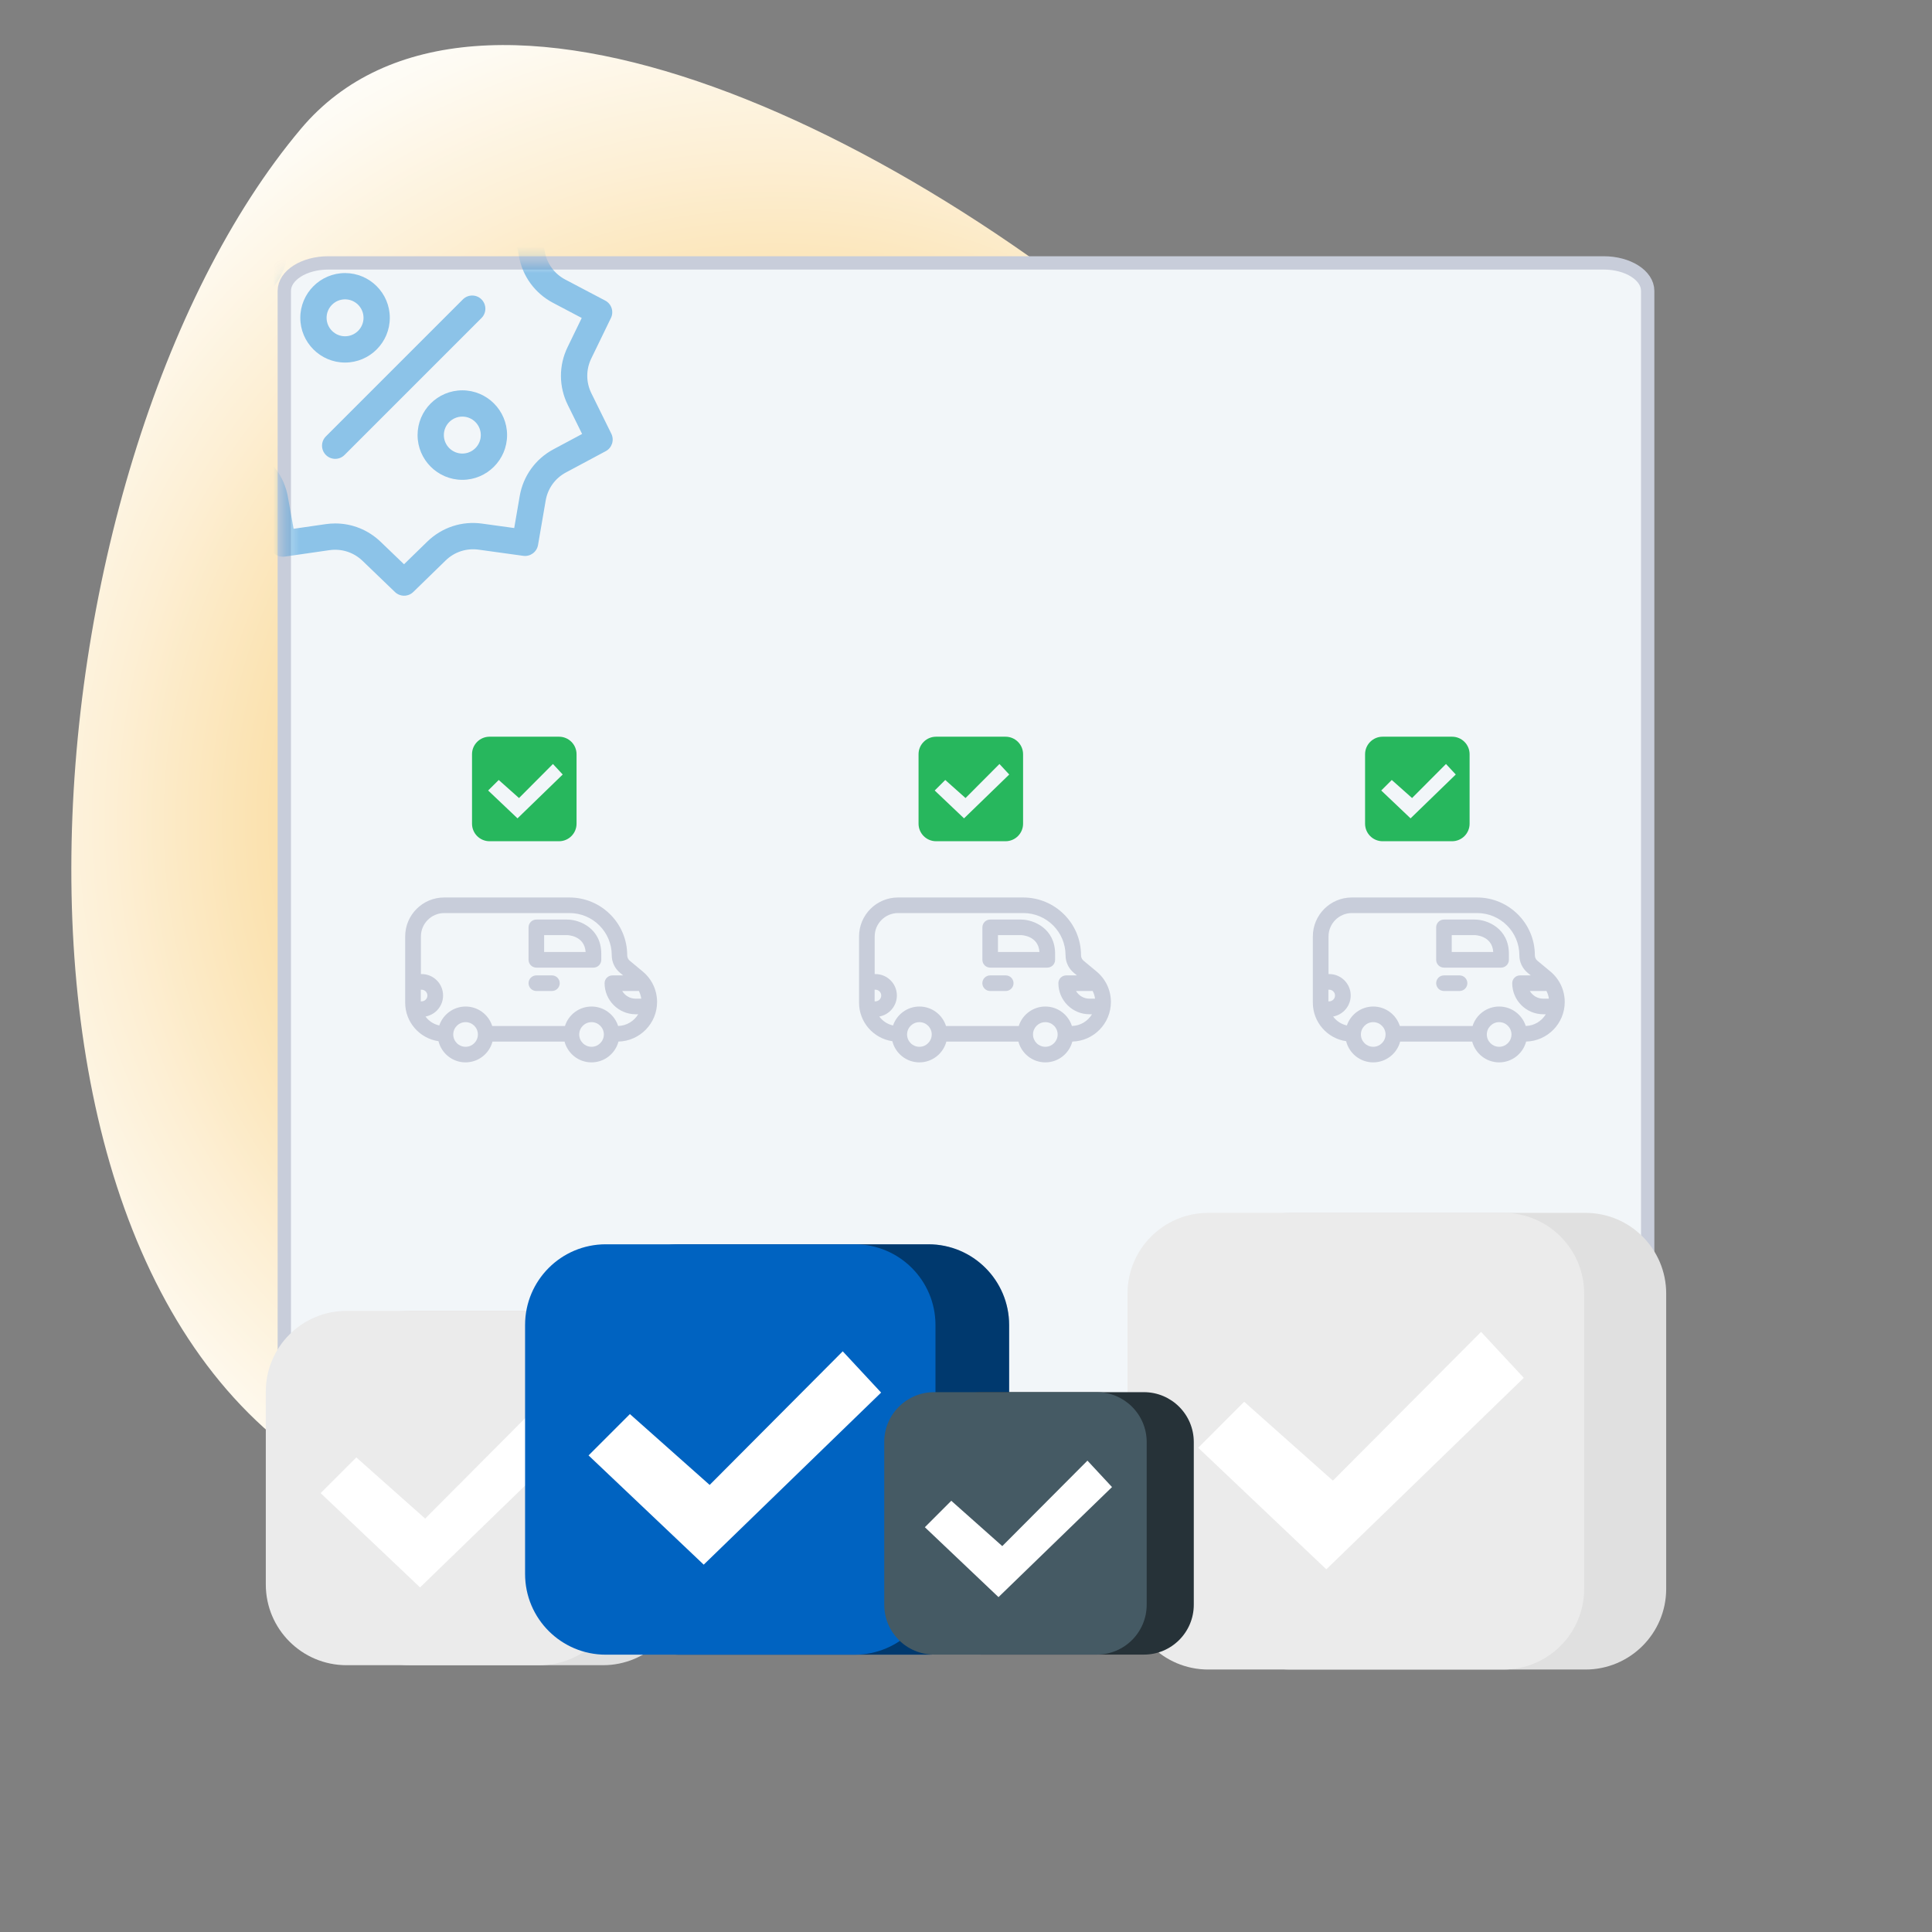 <svg width="145" height="145" viewBox="0 0 145 145" fill="none" xmlns="http://www.w3.org/2000/svg">
<rect x="0" y="0" width="145" height="145" fill="#808080" stroke="none"/>
<g id="vantagens">
<g id="Group">
<path id="Vector" d="M22.582 9.669C1.395 34.852 -3.886 98.272 27.721 112.32C31.195 113.225 34.667 113.918 38.126 114.419C62.336 117.899 85.933 111.67 105.867 99.632C155.655 69.562 48.485 -21.115 22.582 9.669Z" fill="url(#paint0_radial_763_9434)"/>
</g>
<g id="Group_2">
<path id="Vector_2" d="M24.639 19.731H120.362C122.183 19.731 123.662 20.671 123.662 21.831V106.772C123.662 107.932 122.186 108.872 120.362 108.872H24.639C22.817 108.872 21.338 107.932 21.338 106.772V21.831C21.338 20.671 22.817 19.731 24.639 19.731Z" fill="#F2F6F9" stroke="#C8CDDA" stroke-miterlimit="10"/>
<g id="Group_3">
<g id="Group_4">
<g id="Clip path group">
<mask id="mask0_763_9434" style="mask-type:luminance" maskUnits="userSpaceOnUse" x="21" y="19" width="103" height="84">
<g id="SVGID_00000101093441059748890570000004626878280950501806_">
<path id="Vector_3" d="M24.639 19.7H120.362C122.183 19.7 123.662 20.573 123.662 21.648V100.531C123.662 101.607 122.186 102.48 120.362 102.48H24.639C22.817 102.48 21.338 101.607 21.338 100.531V21.651C21.338 20.573 22.817 19.7 24.639 19.7Z" fill="white"/>
</g>
</mask>
<g mask="url(#mask0_763_9434)">
<g id="Group_5" opacity="0.5">
<path id="Vector_4" d="M36.137 22.469C35.751 22.083 35.128 22.083 34.742 22.469L24.459 32.752C24.073 33.138 24.073 33.762 24.459 34.147C24.65 34.339 24.905 34.437 25.158 34.437C25.41 34.437 25.662 34.342 25.857 34.147L36.14 23.864C36.523 23.481 36.523 22.855 36.137 22.469Z" fill="#258FD7"/>
<path id="Vector_5" d="M29.255 23.852C29.255 21.999 27.747 20.494 25.897 20.494C24.047 20.494 22.539 22.002 22.539 23.852C22.539 25.703 24.047 27.21 25.897 27.21C27.747 27.21 29.255 25.705 29.255 23.852ZM24.511 23.852C24.511 23.09 25.131 22.466 25.897 22.466C26.66 22.466 27.283 23.087 27.283 23.852C27.283 24.615 26.663 25.238 25.897 25.238C25.134 25.238 24.511 24.615 24.511 23.852Z" fill="#258FD7"/>
<path id="Vector_6" d="M34.699 29.295C32.845 29.295 31.34 30.803 31.34 32.654C31.34 34.504 32.848 36.012 34.699 36.012C36.549 36.012 38.057 34.504 38.057 32.654C38.057 30.803 36.552 29.295 34.699 29.295ZM34.699 34.04C33.936 34.04 33.312 33.419 33.312 32.654C33.312 31.888 33.933 31.267 34.699 31.267C35.464 31.267 36.085 31.888 36.085 32.654C36.085 33.419 35.464 34.04 34.699 34.04Z" fill="#258FD7"/>
<path id="Vector_7" d="M45.881 32.552L44.382 29.513C43.976 28.687 43.973 27.738 44.373 26.912L45.852 23.864C46.084 23.385 45.895 22.808 45.423 22.559L42.424 20.981C41.609 20.552 41.05 19.787 40.887 18.882L40.29 15.547C40.197 15.022 39.704 14.668 39.176 14.743L35.824 15.228C34.913 15.358 34.011 15.068 33.347 14.433L30.905 12.084C30.523 11.716 29.914 11.716 29.534 12.09L27.106 14.453C26.448 15.094 25.546 15.39 24.636 15.265L21.28 14.801C20.753 14.729 20.262 15.088 20.172 15.613L19.598 18.951C19.442 19.859 18.888 20.628 18.076 21.06L15.089 22.657C14.619 22.91 14.433 23.487 14.668 23.965L16.168 27.005C16.574 27.831 16.576 28.779 16.176 29.606L14.697 32.654C14.465 33.132 14.654 33.709 15.127 33.959L18.125 35.536C18.94 35.966 19.5 36.731 19.662 37.636L20.259 40.971C20.352 41.496 20.845 41.85 21.373 41.774L24.726 41.29C25.636 41.16 26.538 41.45 27.202 42.085L29.644 44.434C29.835 44.616 30.082 44.709 30.328 44.709C30.578 44.709 30.824 44.616 31.018 44.428L33.446 42.064C34.104 41.423 35.003 41.128 35.917 41.252L39.272 41.716C39.797 41.789 40.29 41.429 40.38 40.904L40.954 37.566C41.111 36.659 41.664 35.89 42.476 35.458L45.463 33.86C45.93 33.611 46.116 33.031 45.881 32.552ZM41.543 33.718C40.191 34.44 39.266 35.722 39.005 37.233L38.593 39.631L36.183 39.298C34.664 39.086 33.164 39.582 32.065 40.652L30.323 42.349L28.568 40.664C27.637 39.77 26.425 39.286 25.16 39.286C24.923 39.286 24.682 39.303 24.441 39.338L22.034 39.686L21.605 37.291C21.335 35.783 20.402 34.507 19.044 33.791L16.893 32.657L17.954 30.467C18.624 29.087 18.618 27.506 17.939 26.132L16.864 23.951L19.01 22.802C20.361 22.08 21.286 20.799 21.547 19.288L21.959 16.889L24.369 17.223C25.888 17.432 27.388 16.939 28.487 15.869L30.23 14.172L31.984 15.857C33.089 16.918 34.594 17.403 36.111 17.182L38.518 16.834L38.947 19.23C39.217 20.738 40.151 22.014 41.508 22.73L43.66 23.864L42.598 26.053C41.928 27.434 41.934 29.014 42.613 30.389L43.689 32.57L41.543 33.718Z" fill="#258FD7"/>
</g>
</g>
</g>
</g>
</g>
<g id="Group_6">
<path id="Vector_8" d="M36.743 55.291H41.954C42.682 55.291 43.271 55.88 43.271 56.608V61.819C43.271 62.547 42.682 63.136 41.954 63.136H36.743C36.015 63.136 35.426 62.547 35.426 61.819V56.608C35.424 55.883 36.015 55.291 36.743 55.291Z" fill="#27B75D"/>
<path id="Vector_9" d="M36.636 59.328L37.43 58.539L38.953 59.894L41.499 57.339L42.233 58.128L38.84 61.419L36.636 59.328Z" fill="#F2F6F9"/>
</g>
<g id="Group_7">
<path id="Vector_10" d="M70.256 55.291H75.467C76.195 55.291 76.784 55.88 76.784 56.608V61.819C76.784 62.547 76.195 63.136 75.467 63.136H70.256C69.528 63.136 68.939 62.547 68.939 61.819V56.608C68.936 55.883 69.528 55.291 70.256 55.291Z" fill="#27B75D"/>
<path id="Vector_11" d="M70.151 59.328L70.943 58.539L72.465 59.894L75.011 57.339L75.745 58.128L72.352 61.419L70.151 59.328Z" fill="#F2F6F9"/>
</g>
<g id="Group_8">
<path id="Vector_12" d="M103.768 55.291H108.979C109.707 55.291 110.296 55.88 110.296 56.608V61.819C110.296 62.547 109.707 63.136 108.979 63.136H103.768C103.04 63.136 102.451 62.547 102.451 61.819V56.608C102.451 55.883 103.04 55.291 103.768 55.291Z" fill="#27B75D"/>
<path id="Vector_13" d="M103.664 59.328L104.455 58.539L105.978 59.894L108.524 57.339L109.258 58.128L105.865 61.419L103.664 59.328Z" fill="#F2F6F9"/>
</g>
<g id="Group_9">
<path id="Vector_14" d="M49.315 75.203C49.315 74.316 48.923 73.483 48.242 72.915L47.267 72.106C47.142 72.004 47.073 71.853 47.073 71.694C47.073 69.301 45.127 67.358 42.734 67.358H33.333C31.72 67.358 30.409 68.669 30.409 70.282V75.252C30.409 76.72 31.497 77.938 32.909 78.144C33.135 79.054 33.959 79.733 34.939 79.733C35.908 79.733 36.726 79.069 36.963 78.172H42.369C42.607 79.069 43.422 79.733 44.393 79.733C45.365 79.733 46.18 79.069 46.417 78.172C48.021 78.132 49.315 76.815 49.315 75.203ZM47.864 74.374C47.891 74.374 47.917 74.371 47.943 74.368C48.038 74.547 48.099 74.745 48.128 74.951H47.702C47.276 74.951 46.899 74.719 46.699 74.374H47.864ZM31.581 75.156V74.278H31.639C31.88 74.278 32.077 74.475 32.077 74.716C32.077 74.956 31.88 75.154 31.639 75.154C31.619 75.154 31.601 75.154 31.581 75.156ZM34.942 78.564C34.432 78.564 34.017 78.149 34.017 77.639C34.017 77.129 34.432 76.714 34.942 76.714C35.453 76.714 35.867 77.129 35.867 77.639C35.867 78.146 35.453 78.564 34.942 78.564ZM44.396 78.564C43.886 78.564 43.471 78.149 43.471 77.639C43.471 77.129 43.886 76.714 44.396 76.714C44.907 76.714 45.321 77.129 45.321 77.639C45.321 78.146 44.907 78.564 44.396 78.564ZM46.391 77.001C46.122 76.157 45.33 75.542 44.396 75.542C43.462 75.542 42.668 76.157 42.401 77.004H36.943C36.673 76.157 35.882 75.542 34.948 75.542C34.029 75.542 33.248 76.137 32.967 76.963C32.547 76.87 32.184 76.63 31.935 76.293C32.683 76.157 33.254 75.502 33.254 74.713C33.254 73.825 32.532 73.106 31.648 73.106H31.59V70.282C31.59 69.316 32.376 68.527 33.344 68.527H42.746C44.492 68.527 45.913 69.948 45.913 71.694C45.913 72.204 46.139 72.683 46.531 73.008L46.768 73.205H45.962C45.64 73.205 45.376 73.466 45.376 73.791C45.376 75.075 46.423 76.122 47.708 76.122H47.899C47.586 76.635 47.029 76.986 46.391 77.001Z" fill="#C8CDDA"/>
<path id="Vector_15" d="M42.56 69.014H40.255C39.933 69.014 39.669 69.275 39.669 69.6V72.036C39.669 72.358 39.93 72.622 40.255 72.622H44.541C44.863 72.622 45.127 72.361 45.127 72.036V71.581C45.127 69.71 43.552 69.014 42.56 69.014ZM40.838 71.45V70.183H42.56C42.575 70.183 43.868 70.197 43.953 71.45H40.838Z" fill="#C8CDDA"/>
<path id="Vector_16" d="M41.424 73.205H40.255C39.933 73.205 39.669 73.466 39.669 73.79C39.669 74.112 39.93 74.376 40.255 74.376H41.424C41.746 74.376 42.01 74.115 42.01 73.79C42.007 73.466 41.746 73.205 41.424 73.205Z" fill="#C8CDDA"/>
</g>
<g id="Group_10">
<path id="Vector_17" d="M83.375 75.203C83.375 74.316 82.984 73.483 82.302 72.915L81.328 72.106C81.203 72.004 81.133 71.853 81.133 71.694C81.133 69.301 79.188 67.358 76.795 67.358H67.396C65.784 67.358 64.473 68.669 64.473 70.282V75.252C64.473 76.72 65.56 77.938 66.973 78.144C67.199 79.054 68.022 79.733 69.003 79.733C69.971 79.733 70.789 79.069 71.027 78.172H76.433C76.67 79.069 77.485 79.733 78.457 79.733C79.428 79.733 80.243 79.069 80.481 78.172C82.082 78.132 83.375 76.815 83.375 75.203ZM81.922 74.374C81.948 74.374 81.974 74.371 82.001 74.368C82.096 74.547 82.157 74.745 82.186 74.951H81.76C81.334 74.951 80.957 74.719 80.756 74.374H81.922ZM65.642 75.156V74.278H65.7C65.94 74.278 66.138 74.475 66.138 74.716C66.138 74.956 65.94 75.154 65.7 75.154C65.679 75.154 65.659 75.154 65.642 75.156ZM69.003 78.564C68.492 78.564 68.078 78.149 68.078 77.639C68.078 77.129 68.492 76.714 69.003 76.714C69.513 76.714 69.928 77.129 69.928 77.639C69.928 78.146 69.513 78.564 69.003 78.564ZM78.454 78.564C77.943 78.564 77.529 78.149 77.529 77.639C77.529 77.129 77.943 76.714 78.454 76.714C78.964 76.714 79.379 77.129 79.379 77.639C79.379 78.146 78.964 78.564 78.454 78.564ZM80.449 77.001C80.179 76.157 79.388 75.542 78.454 75.542C77.52 75.542 76.725 76.157 76.459 77.004H71.001C70.731 76.157 69.939 75.542 69.006 75.542C68.086 75.542 67.306 76.137 67.025 76.963C66.604 76.87 66.242 76.63 65.993 76.293C66.741 76.157 67.312 75.502 67.312 74.713C67.312 73.825 66.59 73.106 65.705 73.106H65.647V70.282C65.647 69.316 66.433 68.527 67.402 68.527H76.804C78.549 68.527 79.971 69.948 79.971 71.694C79.971 72.204 80.197 72.683 80.588 73.008L80.826 73.205H80.02C79.698 73.205 79.434 73.466 79.434 73.791C79.434 75.075 80.481 76.122 81.766 76.122H81.957C81.644 76.635 81.09 76.986 80.449 77.001Z" fill="#C8CDDA"/>
<path id="Vector_18" d="M76.621 69.014H74.316C73.994 69.014 73.73 69.275 73.73 69.6V72.036C73.73 72.358 73.991 72.622 74.316 72.622H78.602C78.924 72.622 79.188 72.361 79.188 72.036V71.581C79.185 69.71 77.613 69.014 76.621 69.014ZM74.898 71.45V70.183H76.621C76.635 70.183 77.929 70.197 78.013 71.45H74.898Z" fill="#C8CDDA"/>
<path id="Vector_19" d="M75.481 73.205H74.313C73.991 73.205 73.727 73.466 73.727 73.79C73.727 74.112 73.988 74.376 74.313 74.376H75.481C75.803 74.376 76.067 74.115 76.067 73.79C76.067 73.466 75.806 73.205 75.481 73.205Z" fill="#C8CDDA"/>
</g>
<g id="Group_11">
<path id="Vector_20" d="M117.436 75.203C117.436 74.316 117.044 73.483 116.363 72.915L115.388 72.106C115.264 72.004 115.194 71.853 115.194 71.694C115.194 69.301 113.248 67.358 110.856 67.358H101.454C99.841 67.358 98.531 68.669 98.531 70.282V75.252C98.531 76.72 99.618 77.938 101.03 78.144C101.257 79.054 102.08 79.733 103.06 79.733C104.029 79.733 104.847 79.069 105.085 78.172H110.49C110.728 79.069 111.543 79.733 112.514 79.733C113.486 79.733 114.301 79.069 114.539 78.172C116.142 78.132 117.436 76.815 117.436 75.203ZM115.983 74.374C116.009 74.374 116.035 74.371 116.061 74.368C116.157 74.547 116.218 74.745 116.247 74.951H115.82C115.394 74.951 115.017 74.719 114.817 74.374H115.983ZM99.699 75.156V74.278H99.757C99.998 74.278 100.195 74.475 100.195 74.716C100.195 74.956 99.998 75.154 99.757 75.154C99.74 75.154 99.719 75.154 99.699 75.156ZM103.063 78.564C102.553 78.564 102.138 78.149 102.138 77.639C102.138 77.129 102.553 76.714 103.063 76.714C103.574 76.714 103.988 77.129 103.988 77.639C103.988 78.146 103.574 78.564 103.063 78.564ZM112.514 78.564C112.004 78.564 111.589 78.149 111.589 77.639C111.589 77.129 112.004 76.714 112.514 76.714C113.025 76.714 113.439 77.129 113.439 77.639C113.439 78.146 113.025 78.564 112.514 78.564ZM114.51 77.001C114.24 76.157 113.448 75.542 112.514 75.542C111.581 75.542 110.786 76.157 110.519 77.004H105.061C104.792 76.157 104 75.542 103.066 75.542C102.147 75.542 101.367 76.137 101.085 76.963C100.665 76.87 100.302 76.63 100.053 76.293C100.801 76.157 101.373 75.502 101.373 74.713C101.373 73.825 100.65 73.106 99.766 73.106H99.708V70.282C99.708 69.316 100.494 68.527 101.462 68.527H110.864C112.61 68.527 114.031 69.948 114.031 71.694C114.031 72.204 114.257 72.683 114.649 73.008L114.887 73.205H114.08C113.758 73.205 113.495 73.466 113.495 73.791C113.495 75.075 114.541 76.122 115.826 76.122H116.018C115.704 76.635 115.148 76.986 114.51 77.001Z" fill="#C8CDDA"/>
<path id="Vector_21" d="M110.679 69.014H108.373C108.051 69.014 107.787 69.275 107.787 69.6V72.036C107.787 72.358 108.048 72.622 108.373 72.622H112.659C112.981 72.622 113.245 72.361 113.245 72.036V71.581C113.245 69.71 111.67 69.014 110.679 69.014ZM108.956 71.45V70.183H110.679C110.693 70.183 111.987 70.197 112.071 71.45H108.956Z" fill="#C8CDDA"/>
<path id="Vector_22" d="M109.542 73.205H108.373C108.051 73.205 107.787 73.466 107.787 73.79C107.787 74.112 108.048 74.376 108.373 74.376H109.542C109.864 74.376 110.128 74.115 110.128 73.79C110.128 73.466 109.864 73.205 109.542 73.205Z" fill="#C8CDDA"/>
</g>
<g id="freepik--Boxes--inject-6">
<g id="Group_12">
<path id="Vector_23" d="M96.837 91.028H118.993C122.337 91.028 125.051 93.74 125.051 97.086V119.242C125.051 122.586 122.34 125.301 118.993 125.301H96.837C93.493 125.301 90.779 122.589 90.779 119.242V97.086C90.779 93.74 93.49 91.028 96.837 91.028Z" fill="#E0E0E0"/>
<path id="Vector_24" d="M90.68 91.028H112.836C116.18 91.028 118.894 93.74 118.894 97.086V119.242C118.894 122.586 116.183 125.301 112.836 125.301H90.68C87.337 125.301 84.622 122.589 84.622 119.242V97.086C84.622 93.74 87.334 91.028 90.68 91.028Z" fill="#EBEBEB"/>
<path id="Vector_25" d="M89.929 108.658L93.377 105.204L100.036 111.125L111.157 99.96L114.362 103.411L99.543 117.781L89.929 108.658Z" fill="white"/>
<path id="Vector_26" d="M30.781 98.383H45.258C48.601 98.383 51.316 101.094 51.316 104.441V118.918C51.316 122.261 48.604 124.976 45.258 124.976H30.781C27.437 124.976 24.723 122.264 24.723 118.918V104.441C24.723 101.094 27.437 98.383 30.781 98.383Z" fill="#E0E0E0"/>
<path id="Vector_27" d="M26.007 98.383H40.484C43.828 98.383 46.542 101.094 46.542 104.441V118.918C46.542 122.261 43.831 124.976 40.484 124.976H26.007C22.664 124.976 19.949 122.264 19.949 118.918V104.441C19.949 101.094 22.664 98.383 26.007 98.383Z" fill="#EBEBEB"/>
<path id="Vector_28" d="M24.064 112.062L26.744 109.382L31.909 113.973L40.533 105.313L43.022 107.993L31.526 119.138L24.064 112.062Z" fill="white"/>
</g>
<path id="Vector_29" d="M50.994 93.386H69.678C73.022 93.386 75.737 96.098 75.737 99.444V118.129C75.737 121.473 73.025 124.187 69.678 124.187H50.994C47.65 124.187 44.935 121.476 44.935 118.129V99.441C44.938 96.098 47.65 93.386 50.994 93.386Z" fill="#00519D"/>
<g id="Group_13" opacity="0.3">
<path id="Vector_30" d="M50.994 93.386H69.678C73.022 93.386 75.737 96.098 75.737 99.444V118.129C75.737 121.473 73.025 124.187 69.678 124.187H50.994C47.65 124.187 44.935 121.476 44.935 118.129V99.441C44.938 96.098 47.65 93.386 50.994 93.386Z" fill="black"/>
</g>
<path id="Vector_31" d="M45.466 93.386H64.151C67.495 93.386 70.209 96.098 70.209 99.444V118.129C70.209 121.473 67.498 124.187 64.151 124.187H45.466C42.123 124.187 39.408 121.476 39.408 118.129V99.441C39.408 96.098 42.12 93.386 45.466 93.386Z" fill="#0063C1"/>
<path id="Vector_32" d="M44.173 109.232L47.276 106.129L53.261 111.447L63.249 101.419L66.129 104.516L52.815 117.43L44.173 109.232Z" fill="white"/>
<path id="Vector_33" d="M73.643 104.484H85.852C87.919 104.484 89.596 106.161 89.596 108.228V120.437C89.596 122.505 87.919 124.181 85.852 124.181H73.643C71.575 124.181 69.899 122.505 69.899 120.437V108.228C69.899 106.161 71.575 104.484 73.643 104.484Z" fill="#263238"/>
<path id="Vector_34" d="M70.108 104.484H82.317C84.384 104.484 86.061 106.161 86.061 108.228V120.437C86.061 122.505 84.384 124.181 82.317 124.181H70.108C68.04 124.181 66.364 122.505 66.364 120.437V108.228C66.361 106.161 68.04 104.484 70.108 104.484Z" fill="#455A64"/>
<path id="Vector_35" d="M69.412 114.62L71.395 112.636L75.223 116.038L81.615 109.623L83.459 111.607L74.939 119.866L69.412 114.62Z" fill="white"/>
</g>
</g>
</g>
<defs>
<radialGradient id="paint0_radial_763_9434" cx="0" cy="0" r="1" gradientUnits="userSpaceOnUse" gradientTransform="translate(58.23 61.69) rotate(-105.023) scale(77.206)">
<stop stop-color="#F2AC1E"/>
<stop offset="0.204" stop-color="#F6C35D"/>
<stop offset="0.448" stop-color="#FADDA2"/>
<stop offset="0.653" stop-color="#FDEFD4"/>
<stop offset="0.807" stop-color="#FEFBF3"/>
<stop offset="0.892" stop-color="white"/>
</radialGradient>
</defs>
</svg>
